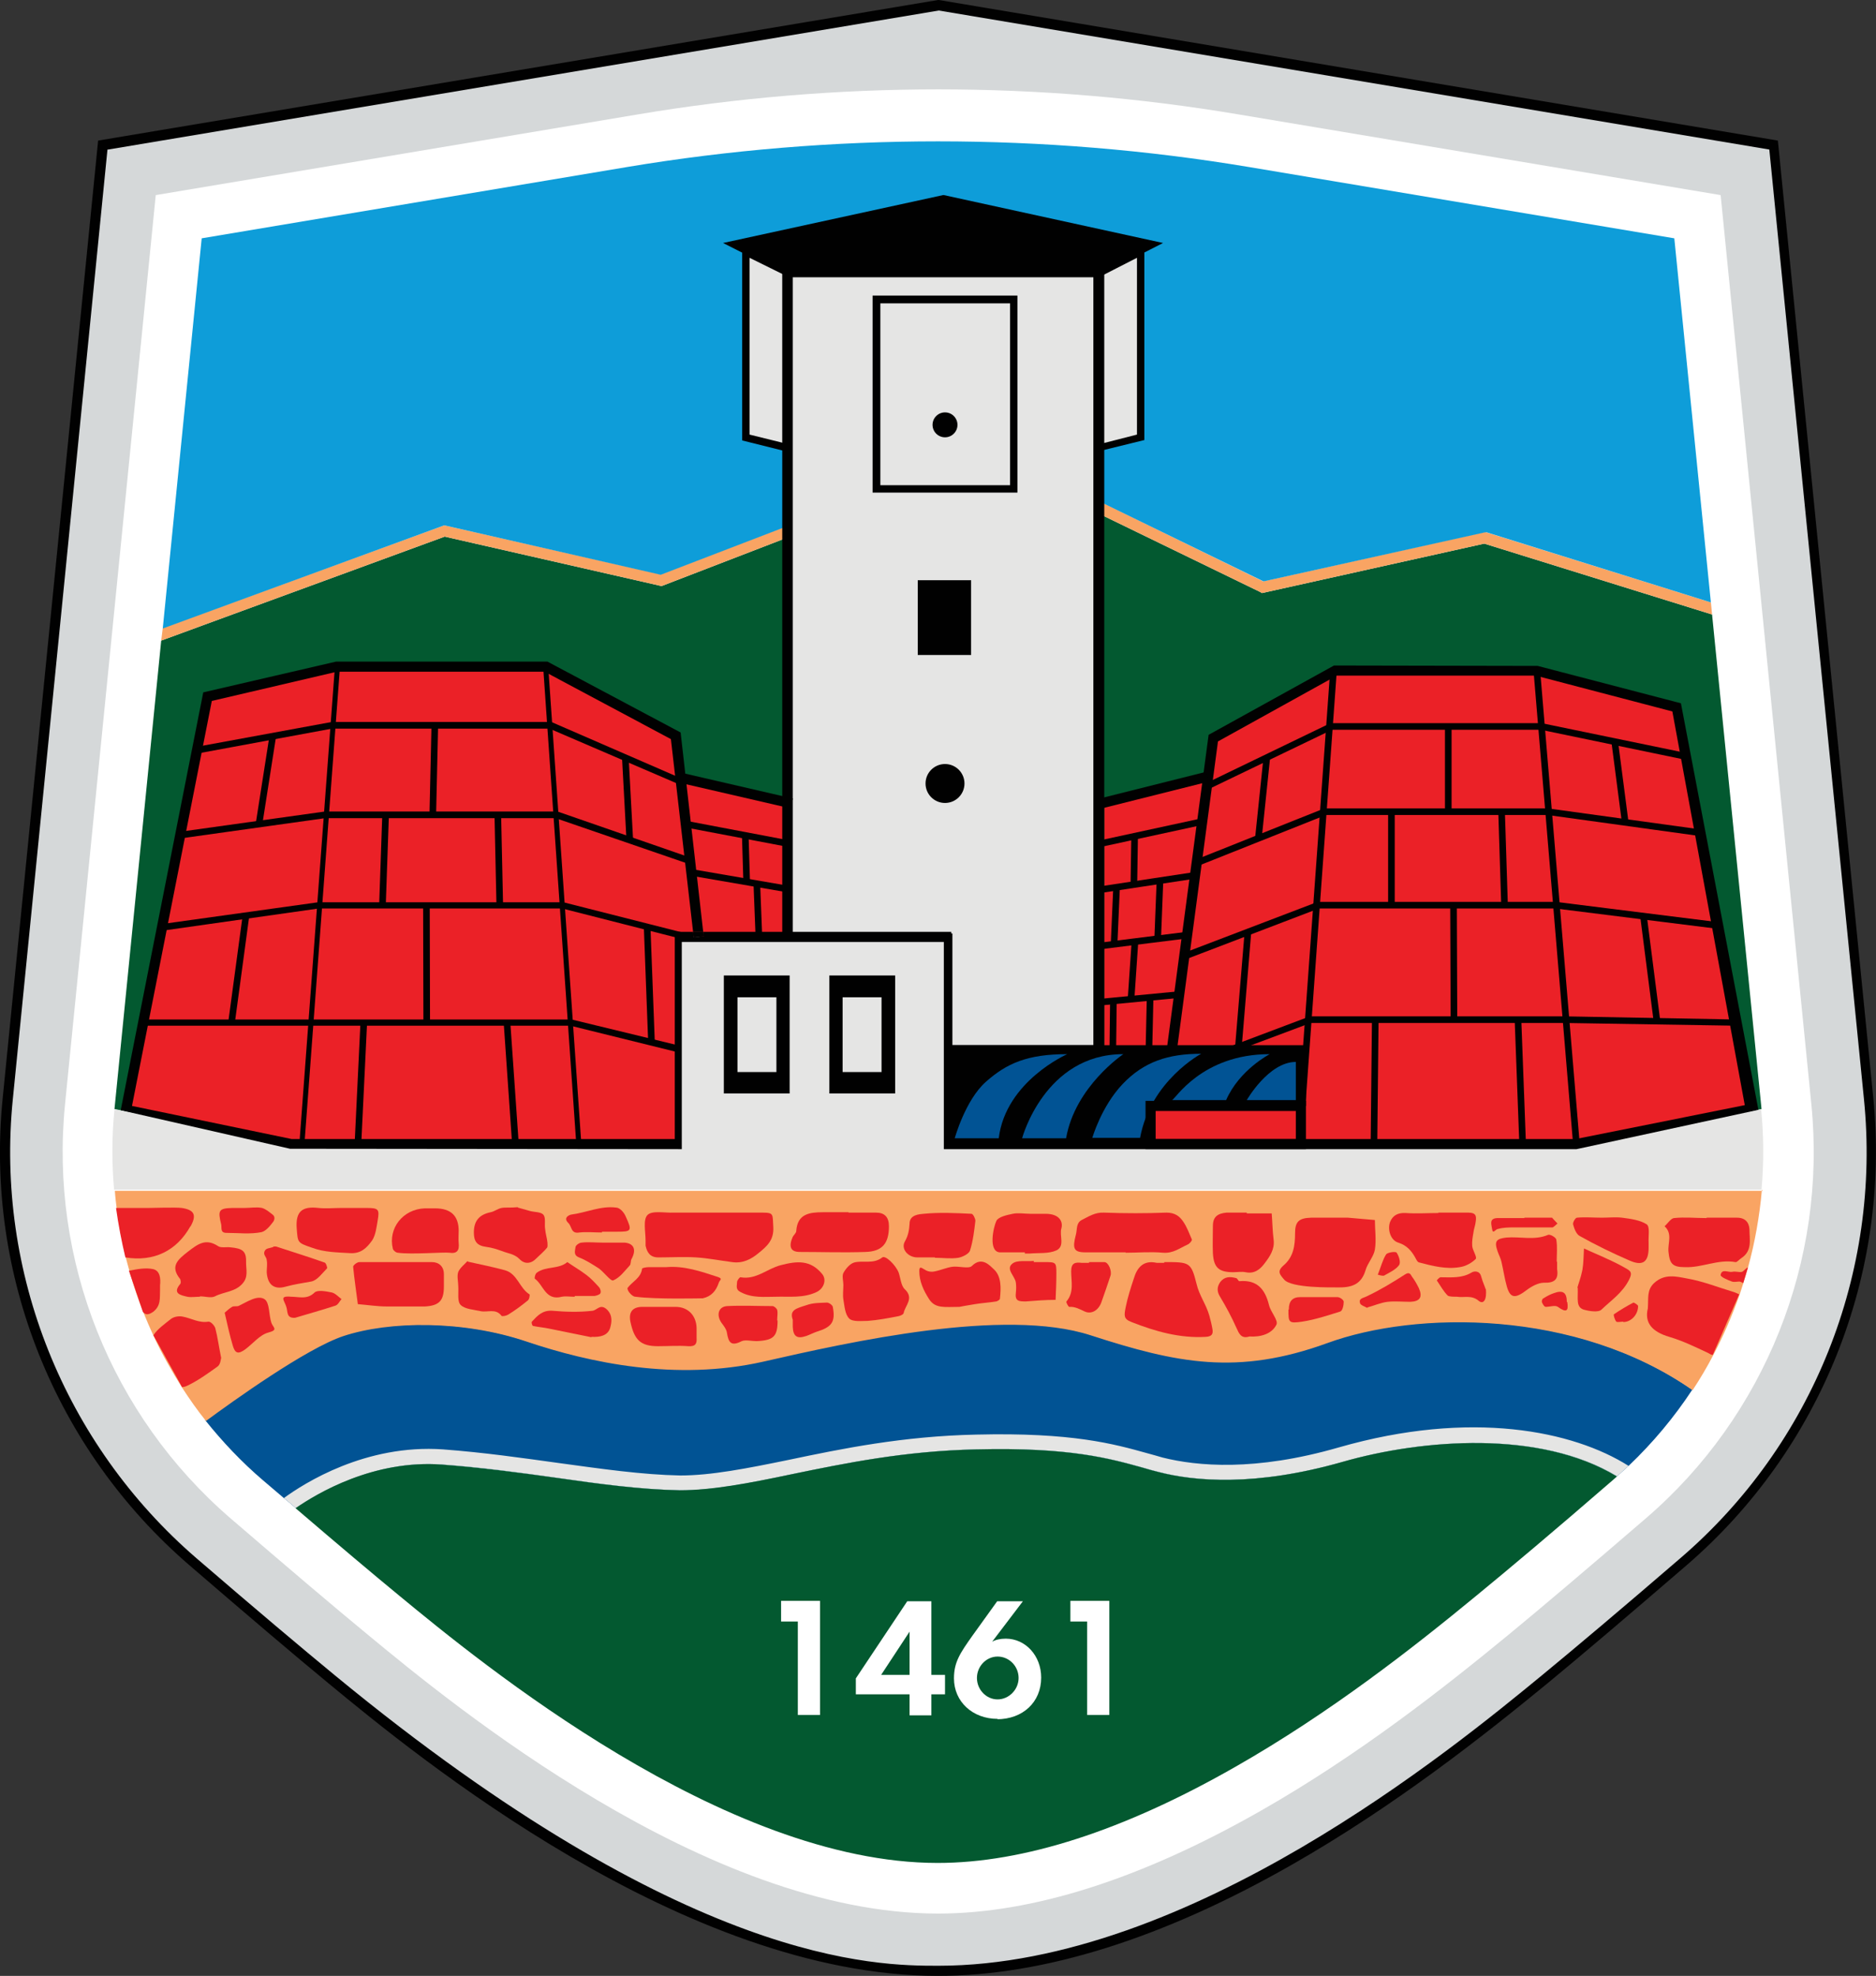 <?xml version="1.0" encoding="UTF-8"?>
<svg id="Layer_1" data-name="Layer 1" xmlns="http://www.w3.org/2000/svg" viewBox="0 0 48.18 50.74">
  <rect x="0" y="0" width="48.18" height="50.74" fill="#333333" stroke="none"/>
  <defs>
    <style>
      .cls-1 {
        fill: #010101;
      }

      .cls-2 {
        fill: #d5d8d9;
      }

      .cls-3 {
        fill: #fff;
      }

      .cls-4 {
        fill: #035930;
      }

      .cls-5 {
        fill: #0e9dd9;
      }

      .cls-6 {
        fill: #015394;
      }

      .cls-7 {
        fill: #e5e5e4;
      }

      .cls-8 {
        fill: #f9a463;
      }

      .cls-9 {
        fill: #eb2127;
      }
    </style>
  </defs>
  <path class="cls-2" d="M24.09,50.61c6.23,0,12.63-5.06,15.57-7.48.96-.79,2.26-1.9,3.57-3.02,3.43-2.95,5.21-7.39,4.76-11.9l-2.44-24.48L24.1.14,2.65,3.73.21,28.21c-.45,4.5,1.33,8.94,4.76,11.9,1.31,1.13,2.61,2.23,3.57,3.02,2.94,2.42,9.35,7.48,15.57,7.48h-.02Z"/>
  <path class="cls-3" d="M24.09,49.14c-5.96,0-12.49-5.38-14.63-7.15-.84-.69-2.04-1.71-3.54-3-3.06-2.64-4.65-6.61-4.25-10.63L4,5.01l12.37-2.07c5.11-.86,10.34-.86,15.45,0l12.37,2.07,2.33,23.35c.4,4.02-1.19,8-4.25,10.63-1.51,1.3-2.7,2.31-3.54,3-1.63,1.34-3.82,3.07-6.35,4.51-3.07,1.75-5.86,2.64-8.29,2.64h0Z"/>
  <g>
    <polygon class="cls-4" points="45.24 28.48 40.48 29.38 24.37 29.38 24.37 24.06 17.38 24.06 17.38 29.38 7.48 29.38 2.94 28.48 4.14 16.45 11.42 13.78 16.99 15.05 20.31 13.77 28.14 13.15 32.36 15.2 32.41 15.23 38.12 13.96 43.97 15.78 45.24 28.48"/>
    <polygon class="cls-8" points="43.97 15.78 38.12 13.96 32.41 15.23 32.36 15.2 28.14 13.15 20.31 13.77 16.99 15.05 11.42 13.78 4.14 16.45 4.18 16.13 11.41 13.49 16.97 14.75 20.25 13.49 28.19 12.85 32.44 14.93 38.14 13.66 38.17 13.67 43.94 15.47 43.97 15.78"/>
    <path class="cls-5" d="M43.94,15.47l-5.76-1.8h-.04l-5.69,1.26-4.25-2.07-7.95.64-3.28,1.26-5.56-1.27-7.23,2.65,1-10.02,10.92-1.83c2.63-.44,5.32-.66,7.99-.66s5.36.22,7.99.66l10.92,1.83.94,9.36h0Z"/>
  </g>
  <g>
    <polygon class="cls-9" points="20.16 20.59 20.16 24.06 17.42 24.06 17.42 29.38 7.52 29.38 3.41 28.5 3.22 28.46 5.36 17.89 8.63 17.12 14.02 17.12 17.28 18.85 17.48 19.97 20.14 20.58 20.16 20.59"/>
    <polygon class="cls-9" points="45.06 28.44 40.53 29.51 33.41 29.38 33.58 26.93 28.36 26.85 28.36 20.65 28.4 20.64 29.61 20.34 30.37 20.15 31.02 19.97 31.12 18.98 34.29 17.22 39.46 17.22 43.07 18.13 45.06 28.44"/>
  </g>
  <rect class="cls-9" x="29.62" y="28.45" width="3.77" height=".94"/>
  <polygon class="cls-7" points="24.33 26.97 24.33 24.11 20.12 24.11 20.12 11.44 19.19 11.2 19.19 6.52 20.1 6.98 28.34 6.98 29.26 6.52 29.26 11.21 28.32 11.44 28.32 26.97 24.33 26.97"/>
  <path class="cls-6" d="M43.46,35.69c-.46.7-1.01,1.36-1.63,1.95-.1.09-.2.18-.3.27-1.96-1.19-4.98-.96-7.04-.37-2.24.64-3.81.5-4.73.26-.13-.03-.26-.07-.4-.11-.83-.23-1.87-.53-4.28-.47-1.85.04-3.39.36-4.75.64-1.09.23-2.04.42-2.87.41-1.01-.02-2.05-.16-3.16-.32-.93-.13-1.89-.27-2.94-.34-1.75-.13-3.21.74-3.76,1.12-.1-.09-.2-.17-.31-.26-.18-.15-.36-.31-.54-.46-.55-.47-1.04-.99-1.48-1.54.68-.5,2.57-1.86,3.53-2.18,1.18-.39,3.07-.4,4.7.14,1.63.55,3.84,1.02,6.07.52s6.2-1.4,8.42-.68,3.78,1.04,6.08.2c2.28-.82,6.38-.88,9.38,1.21h0Z"/>
  <path class="cls-7" d="M45.25,30.55H2.93c-.06-.68-.06-1.37.01-2.06l4.54.89h9.9v-5.32h6.99v5.32h16.1l4.76-.89c.07.69.07,1.38.01,2.06h.01Z"/>
  <path class="cls-1" d="M24.09,50.74c-6.53,0-13.4-5.65-15.65-7.51-.85-.7-2.05-1.72-3.57-3.03C1.41,37.22-.39,32.73.07,28.19L2.52,3.61,24.09,0h.02l21.55,3.61,2.45,24.58c.45,4.54-1.34,9.03-4.8,12.01-1.52,1.31-2.72,2.33-3.57,3.03-1.68,1.38-3.94,3.16-6.57,4.66-3.31,1.89-6.37,2.85-9.08,2.85ZM2.76,3.84L.33,28.22c-.45,4.46,1.32,8.86,4.71,11.79,1.52,1.31,2.72,2.32,3.57,3.02,9.05,7.45,13.9,7.45,15.49,7.45,6.44,0,13.25-5.61,15.49-7.45.85-.7,2.05-1.71,3.57-3.02,3.4-2.92,5.16-7.33,4.71-11.79l-2.43-24.38L24.11.27,2.78,3.84h-.02Z"/>
  <path class="cls-7" d="M41.83,37.64c-.1.09-.2.18-.3.27-1.96-1.19-4.98-.96-7.04-.37-2.24.64-3.81.5-4.73.26-.13-.03-.26-.07-.4-.11-.83-.23-1.87-.53-4.28-.47-1.85.04-3.39.36-4.75.64-1.09.23-2.04.42-2.87.41-1.01-.02-2.05-.16-3.16-.32-.93-.13-1.89-.27-2.94-.34-1.75-.13-3.21.74-3.76,1.12-.1-.09-.2-.17-.31-.26.52-.38,2.1-1.39,4.09-1.25,1.06.08,2.03.22,2.97.35,1.1.15,2.13.3,3.12.32.79,0,1.71-.18,2.78-.4,1.38-.29,2.94-.61,4.82-.65,2.47-.06,3.54.24,4.4.48.14.04.26.07.39.11.88.22,2.37.36,4.52-.26,3.41-.98,6.03-.42,7.44.47h0Z"/>
  <path class="cls-1" d="M18.59,25.05v3.03h1.69v-3.03h-1.69ZM19.94,27.53h-1v-1.92h1v1.92Z"/>
  <path class="cls-1" d="M21.3,25.05v3.03h1.69v-3.03h-1.69ZM22.64,27.53h-1v-1.92h1v1.92Z"/>
  <path class="cls-1" d="M20.09,6.95v17.2h4.2v2.87h4.07V6.95h-8.27ZM24.46,26.84v-2.87h-4.1V7.12h7.72v19.72s-3.62,0-3.62,0Z"/>
  <polygon class="cls-1" points="33.54 28.4 33.54 26.84 28.17 26.84 24.37 26.84 24.37 29.38 29.55 29.38 29.55 28.4 33.54 28.4"/>
  <polygon class="cls-1" points="29.87 6.24 28.18 7.1 20.27 7.1 18.57 6.24 24.22 5.01 24.24 5.01 29.87 6.24"/>
  <path class="cls-1" d="M20.3,11.62l-1.24-.31v-5.01l1.22.62v4.7h.02ZM19.25,11.16l.85.21v-4.33l-.85-.42v4.54Z"/>
  <path class="cls-1" d="M28.13,11.62v-4.69l1.26-.64v5.01l-1.26.31h0ZM28.34,7.06v4.32l.86-.22v-4.54s-.86.44-.86.44Z"/>
  <path class="cls-1" d="M26.13,12.65h-3.72v-5.06h3.72v5.06ZM22.61,12.46h3.33v-4.67h-3.33v4.67Z"/>
  <circle class="cls-1" cx="24.27" cy="10.91" r=".32"/>
  <circle class="cls-1" cx="24.27" cy="20.12" r=".5"/>
  <rect class="cls-1" x="23.57" y="14.9" width="1.37" height="1.92"/>
  <g>
    <polygon class="cls-1" points="45.16 28.5 40.49 29.51 24.24 29.51 24.24 24.19 17.51 24.19 17.51 29.51 7.45 29.5 3.1 28.51 5.22 17.78 8.63 16.99 14.06 16.99 17.48 18.81 18.06 23.93 17.8 23.93 17.23 18.98 13.99 17.25 8.65 17.25 5.44 18 3.39 28.4 7.49 29.25 17.33 29.25 17.33 23.93 17.8 23.93 17.82 24.07 18.08 24.04 18.06 23.93 24.43 23.93 24.43 29.25 40.47 29.25 44.81 28.38 42.95 18.27 39.44 17.35 34.33 17.35 31.28 19.04 30.23 26.94 29.97 26.91 31.04 18.87 34.26 17.09 39.49 17.1 43.17 18.06 45.16 28.5"/>
    <polygon class="cls-1" points="18.08 24.04 17.82 24.07 17.8 23.93 18.06 23.93 18.08 24.04"/>
  </g>
  <rect class="cls-1" x="18.8" y="18.87" width=".26" height="2.88" transform="translate(-5.12 34.18) rotate(-76.99)"/>
  <rect class="cls-1" x="2.06" y="23.18" width="12.29" height=".13" transform="translate(-15.58 29.7) rotate(-85.74)"/>
  <rect class="cls-1" x="14.38" y="17.12" width=".13" height="12.28" transform="translate(-1.58 1.06) rotate(-3.97)"/>
  <polygon class="cls-1" points="17.46 20.15 14.11 18.71 8.53 18.71 5.07 19.35 5.04 19.18 8.52 18.54 14.15 18.54 14.16 18.54 17.52 20 17.46 20.15"/>
  <polygon class="cls-1" points="17.7 22.19 14.27 21.01 8.35 21.01 4.64 21.53 4.62 21.36 8.34 20.84 14.3 20.84 14.32 20.84 17.75 22.03 17.7 22.19"/>
  <polygon class="cls-1" points="17.62 24.14 14.44 23.33 8.18 23.33 4.17 23.9 4.15 23.73 8.17 23.17 14.46 23.17 14.47 23.17 17.66 23.98 17.62 24.14"/>
  <polygon class="cls-1" points="17.36 27.01 14.65 26.34 3.68 26.34 3.68 26.18 14.68 26.18 17.4 26.84 17.36 27.01"/>
  <rect class="cls-1" x="5.68" y="19.94" width="2.28" height=".17" transform="translate(-14.01 23.67) rotate(-81.1)"/>
  <rect class="cls-1" x="4.74" y="24.81" width="2.77" height=".17" transform="translate(-19.36 27.63) rotate(-82.31)"/>
  <rect class="cls-1" x="7.71" y="27.72" width="3.12" height=".17" transform="translate(-18.95 35.74) rotate(-87.25)"/>
  <rect class="cls-1" x="13.04" y="26.25" width=".17" height="3.12" transform="translate(-1.89 .98) rotate(-3.97)"/>
  <rect class="cls-1" x="10.87" y="23.23" width=".17" height="3.01" transform="translate(-.06 .03) rotate(-.14)"/>
  <rect class="cls-1" x="8.7" y="22" width="2.33" height=".17" transform="translate(-12.55 31.18) rotate(-88.02)"/>
  <rect class="cls-1" x="12.73" y="20.94" width=".17" height="2.33" transform="translate(-.48 .28) rotate(-1.24)"/>
  <rect class="cls-1" x="9.99" y="19.69" width="2.3" height=".17" transform="translate(-8.88 30.47) rotate(-88.71)"/>
  <rect class="cls-1" x="16.03" y="19.47" width=".17" height="2.12" transform="translate(-1.08 .9) rotate(-3.09)"/>
  <rect class="cls-1" x="16.59" y="23.81" width=".17" height="2.97" transform="translate(-.94 .65) rotate(-2.16)"/>
  <rect class="cls-1" x="18.85" y="20.05" width=".17" height="2.72" transform="translate(-5.63 36.02) rotate(-79.24)"/>
  <rect class="cls-1" x="18.95" y="21.34" width=".17" height="2.56" transform="translate(-6.49 37.54) rotate(-80.22)"/>
  <rect class="cls-1" x="19.07" y="21.49" width=".17" height="1.2" transform="translate(-.65 .58) rotate(-1.72)"/>
  <rect class="cls-1" x="19.38" y="22.66" width=".17" height="1.37" transform="translate(-.9 .78) rotate(-2.24)"/>
  <polygon class="cls-1" points="18.08 24.04 17.82 24.07 17.8 23.93 18.06 23.93 18.08 24.04"/>
  <rect class="cls-1" x="27.71" y="23.21" width="12.18" height=".17" transform="translate(8.14 55.33) rotate(-85.87)"/>
  <rect class="cls-1" x="39.89" y="17.21" width=".17" height="12.2" transform="translate(-1.8 3.41) rotate(-4.78)"/>
  <rect class="cls-1" x="28.11" y="20.17" width="2.95" height=".26" transform="translate(-4.05 7.81) rotate(-14.08)"/>
  <rect class="cls-1" x="28.14" y="21.31" width="2.77" height=".17" transform="translate(-3.86 6.73) rotate(-12.22)"/>
  <rect class="cls-1" x="28.15" y="22.59" width="2.55" height=".17" transform="translate(-3.06 4.65) rotate(-8.6)"/>
  <rect class="cls-1" x="28.16" y="24.07" width="2.33" height=".17" transform="translate(-2.77 3.83) rotate(-7.13)"/>
  <rect class="cls-1" x="28.16" y="25.56" width="2.13" height=".17" transform="translate(-2.31 2.9) rotate(-5.47)"/>
  <rect class="cls-1" x="27.97" y="26.23" width="1.23" height=".17" transform="translate(1.93 54.58) rotate(-89.31)"/>
  <rect class="cls-1" x="28.86" y="26.18" width="1.33" height=".17" transform="translate(2.6 55.18) rotate(-88.71)"/>
  <rect class="cls-1" x="28.38" y="24.86" width="1.43" height=".17" transform="translate(2.24 52.28) rotate(-86.12)"/>
  <rect class="cls-1" x="27.9" y="23.49" width="1.47" height=".17" transform="translate(3.84 51.15) rotate(-87.5)"/>
  <rect class="cls-1" x="28.99" y="23.31" width="1.52" height=".17" transform="translate(5.22 52.21) rotate(-87.76)"/>
  <rect class="cls-1" x="28.5" y="22.01" width="1.26" height=".17" transform="translate(6.6 50.9) rotate(-89.14)"/>
  <polygon class="cls-1" points="31.03 20.27 30.96 20.12 34.17 18.57 39.59 18.57 43.32 19.34 43.28 19.51 39.57 18.74 34.21 18.74 31.03 20.27"/>
  <polygon class="cls-1" points="30.76 22.24 30.7 22.08 34.01 20.76 39.76 20.76 43.68 21.3 43.66 21.47 39.75 20.93 34.05 20.93 30.76 22.24"/>
  <polygon class="cls-1" points="30.44 24.64 30.38 24.48 33.84 23.16 39.96 23.16 44.12 23.68 44.1 23.85 39.95 23.33 33.87 23.33 30.44 24.64"/>
  <polygon class="cls-1" points="31.71 27 31.65 26.85 33.64 26.1 40.21 26.1 44.58 26.18 44.58 26.34 40.21 26.27 33.66 26.27 31.71 27"/>
  <rect class="cls-1" x="30.45" y="25.33" width="2.95" height=".17" transform="translate(3.96 55.14) rotate(-85.26)"/>
  <rect class="cls-1" x="31.38" y="20.41" width="2.09" height=".17" transform="translate(8.68 50.62) rotate(-84.05)"/>
  <rect class="cls-1" x="37.11" y="18.65" width=".17" height="2.19"/>
  <rect class="cls-1" x="35.65" y="20.85" width=".17" height="2.4"/>
  <rect class="cls-1" x="38.52" y="20.83" width=".17" height="2.4" transform="translate(-.68 1.23) rotate(-1.81)"/>
  <rect class="cls-1" x="37.25" y="23.24" width=".17" height="2.94" transform="translate(-.09 .14) rotate(-.21)"/>
  <rect class="cls-1" x="33.71" y="27.7" width="3.19" height=".17" transform="translate(7.15 62.79) rotate(-89.4)"/>
  <rect class="cls-1" x="38.96" y="26.15" width=".17" height="3.19" transform="translate(-1.01 1.48) rotate(-2.14)"/>
  <rect class="cls-1" x="42.29" y="23.48" width=".17" height="2.72" transform="translate(-2.81 5.59) rotate(-7.3)"/>
  <rect class="cls-1" x="41.52" y="19.05" width=".17" height="2.09" transform="translate(-2.24 5.53) rotate(-7.4)"/>
  <g>
    <path class="cls-6" d="M24.52,29.23s.27-.98.8-1.45c.53-.47,1.06-.71,2.09-.71,0,0-1.58.69-1.76,2.16h-1.13Z"/>
    <path class="cls-6" d="M26.25,29.23s.58-2.16,2.6-2.16c0,0-1.24.83-1.47,2.16h-1.14.01Z"/>
    <path class="cls-6" d="M28.05,29.23s.23-.81.78-1.39c.55-.58,1.18-.78,2.02-.78,0,0-1.3.69-1.57,2.16h-1.23Z"/>
    <path class="cls-6" d="M30.1,28.25c.07,0,.75-1.18,2.51-1.18,0,0-.78.4-1.12,1.18h-1.39Z"/>
    <path class="cls-6" d="M32.02,28.25s.56-.98,1.26-.98v.98h-1.26Z"/>
  </g>
  <path class="cls-4" d="M41.53,37.91s-.07.07-.11.1c-1.5,1.3-2.69,2.3-3.52,2.98-1.59,1.31-3.73,2.99-6.17,4.38-2.87,1.64-5.44,2.47-7.65,2.47-5.49,0-11.76-5.16-13.81-6.85-.67-.55-1.57-1.31-2.68-2.26.55-.38,2-1.25,3.76-1.12,1.05.08,2.01.21,2.94.34,1.11.16,2.16.3,3.16.32.83,0,1.78-.18,2.87-.41,1.36-.28,2.9-.6,4.75-.64,2.41-.06,3.45.24,4.28.47.14.04.27.08.4.11.92.24,2.49.38,4.73-.26,2.06-.59,5.07-.82,7.04.37h.01Z"/>
  <path class="cls-8" d="M45.25,30.55c-.06.68-.18,1.36-.36,2.01-.04.14-.08.27-.12.4-.03.09-.06.19-.09.28-.19.53-.41,1.05-.68,1.56-.16.31-.34.61-.53.9-3-2.09-7.11-2.04-9.38-1.21-2.31.84-3.86.52-6.08-.2-2.22-.72-6.18.17-8.42.68-2.23.5-4.44.03-6.07-.52s-3.52-.53-4.7-.14c-.96.32-2.85,1.68-3.53,2.18-.22-.27-.42-.56-.61-.85-.27-.43-.52-.87-.73-1.32-.09-.2-.18-.4-.26-.6h0c-.14-.35-.26-.7-.36-1.06-.03-.11-.06-.22-.09-.33-.1-.42-.18-.84-.24-1.27-.02-.16-.04-.32-.05-.48h42.32l-.02-.03Z"/>
  <path class="cls-1" d="M33.54,29.51h-4.12v-1.24h4.12v1.24ZM29.68,29.25h3.6v-.72h-3.6v.72Z"/>
  <g id="W65bmA">
    <g>
      <path class="cls-9" d="M4.89,31.49c-.35.63-.94.92-1.67.8-.1-.42-.18-.84-.24-1.27.28,0,.55,0,.83,0,.06,0,.71-.02.86,0,.32.05.39.18.22.48Z"/>
      <path class="cls-9" d="M18.22,31.14h1.36c.3,0,.26.04.28.37.02.34-.17.5-.38.67-.19.16-.41.27-.68.23-.31-.04-.61-.1-.92-.12-.32-.02-.65,0-.97,0-.21,0-.29-.12-.33-.3v-.13c0-.23-.07-.54.05-.66s.44-.05.67-.06h.92Z"/>
      <path class="cls-9" d="M34.36,31.27h.26c.23.02.46.04.69.06,0,.25.04.51,0,.76-.03.18-.19.35-.24.53-.1.33-.31.44-.66.44-.24,0-1.24.02-1.43-.2-.11-.13-.19-.21-.02-.36.26-.22.3-.51.3-.83,0-.3.1-.39.41-.4h.71-.02Z"/>
      <path class="cls-9" d="M44.67,33.24s-.08-.04-.14-.06c-.4-.12-.8-.28-1.21-.35-.27-.05-.57-.13-.84.12-.19.18-.14.38-.16.65-.09.37.11.6.55.73.34.1.67.26.99.41.06.03.09.06.13.05l.68-1.56h0Z"/>
      <path class="cls-9" d="M29.91,32.41c.64,0,.68,0,.82.56.07.3.25.53.33.82.03.11.06.23.08.35.02.13-.03.18-.17.19-.67.04-1.3-.14-1.91-.38-.21-.08-.19-.17-.15-.38.05-.25.13-.5.21-.74.08-.27.24-.48.59-.4.06,0,.13,0,.19,0v-.02Z"/>
      <path class="cls-9" d="M28.91,32.16h-1.03c-.31,0-.34-.1-.25-.45.04-.14,0-.3.15-.38.18-.09.34-.2.57-.19.54.02,1.08.02,1.61,0,.21,0,.33.09.42.22.1.14.16.31.23.47.01.03-.06.11-.11.13-.2.09-.37.23-.63.21-.32-.03-.64,0-.97,0h.01Z"/>
      <path class="cls-9" d="M10.12,32.41c.32,0,.65,0,.97,0,.18,0,.31.11.31.31v.32c0,.36-.12.49-.49.51-.32,0-.64,0-.97,0-.25,0-.5-.04-.75-.06-.04-.32-.09-.64-.12-.96,0-.04.1-.12.16-.12.3,0,.6,0,.9,0h-.01Z"/>
      <path class="cls-9" d="M36.94,31.14c.26,0,.52,0,.77,0,.2,0,.21.09.19.23-.01.1-.05.19-.06.29-.02.11-.04.23-.03.34.01.11.13.28.09.33-.1.1-.26.19-.41.21-.35.06-.7-.03-1.04-.12-.04,0-.08-.08-.1-.12-.1-.18-.22-.32-.44-.39-.2-.06-.28-.34-.21-.53.07-.17.2-.24.4-.23.28.02.56,0,.84,0h0Z"/>
      <path class="cls-9" d="M43.83,31.27h.78c.21,0,.31.12.32.3,0,.26.08.55-.21.74-.05.03-.11.11-.15.1-.45-.08-.86.15-1.3.13-.32,0-.39-.09-.42-.4-.02-.22.11-.46-.1-.65.08-.07.16-.2.24-.21.28-.03.56,0,.84,0h0Z"/>
      <path class="cls-9" d="M21.79,31.14h.71q.33,0,.33.35c0,.44-.17.65-.61.66-.56.02-1.12,0-1.68,0-.24,0-.29-.14-.18-.39.03-.05.09-.1.09-.15.03-.44.34-.48.69-.48h.65,0Z"/>
      <path class="cls-9" d="M21.66,33c0-.1-.04-.23,0-.31.06-.11.17-.24.28-.27.23-.06.49.05.72-.13.08-.06.34.19.42.39.05.15.06.34.16.43.24.23.01.41-.03.6,0,.04-.08.08-.14.09-.26.05-.52.1-.78.12-.16,0-.39.03-.48-.06-.11-.11-.12-.32-.15-.49-.02-.12,0-.25,0-.38h0Z"/>
      <path class="cls-9" d="M32.02,31.16h.64c.02.23.02.45.05.68.03.24-.1.43-.23.6-.11.15-.26.28-.49.23-.1-.02-.22,0-.32,0-.37,0-.5-.12-.52-.49-.01-.23,0-.47,0-.7s.12-.32.35-.34h.52v.02Z"/>
      <path class="cls-9" d="M4.67,35.62c.06,0,.11-.02.15-.04.27-.13.52-.31.77-.49.07-.05.08-.18.09-.22-.06-.29-.09-.53-.15-.76-.02-.07-.12-.18-.18-.17-.24.04-.44-.09-.66-.13-.09-.02-.22,0-.3.06-.16.13-.35.26-.45.42l.73,1.32h0Z"/>
      <path class="cls-9" d="M8.76,31.02h.65c.31,0,.34.03.29.32-.03.17-.05.37-.14.51-.13.18-.28.35-.57.33-.33-.02-.66-.02-.98-.14-.38-.13-.36-.13-.39-.5-.03-.43.14-.57.56-.52.19.02.39,0,.58,0Z"/>
      <path class="cls-9" d="M5.13,33.3c-.11,0-.22.02-.32,0-.17-.04-.39-.08-.18-.33.02-.02.01-.09,0-.12-.27-.33-.07-.5.2-.71.25-.19.45-.35.77-.14.07.05.21.02.31.03.33.03.42.1.41.4,0,.18.06.36-.09.53-.19.22-.48.21-.71.33-.1.05-.25,0-.38,0h0Z"/>
      <path class="cls-9" d="M13.3,31.01s.18.05.32.09c.12.03.28.02.34.1.06.08.02.24.04.36.01.12.05.24.06.35,0,.04.01.1-.01.13-.08.1-.18.18-.27.27-.14.15-.31.16-.44.02-.13-.13-.29-.14-.44-.2-.14-.05-.26-.09-.41-.11-.24-.03-.32-.14-.32-.37,0-.3.14-.46.43-.52.1-.02.18-.09.28-.11.1-.02.21,0,.42-.02h0Z"/>
      <path class="cls-9" d="M39.99,32.4v.19c.04.26-.06.36-.34.35-.14,0-.31.09-.43.18-.3.23-.43.23-.52-.08-.06-.21-.09-.43-.14-.64-.02-.09-.07-.18-.1-.27-.09-.26-.03-.32.23-.35.35-.03.72.08,1.07-.07.05-.02.21.07.21.13.03.18.01.37.01.56h.01Z"/>
      <path class="cls-9" d="M24.01,32.29h-.45c-.24,0-.43-.22-.32-.41.09-.16.11-.3.12-.46,0-.23.26-.24.36-.25.41-.04.82-.02,1.23,0,.04,0,.1.12.1.18-.03.26-.06.52-.14.77-.03.08-.19.16-.3.18-.19.03-.39,0-.58,0h-.02Z"/>
      <path class="cls-9" d="M12.02,32.4c.36.08.66.14.95.22.32.09.37.46.63.62.01,0,0,.13-.05.16-.16.13-.32.25-.5.36-.05.03-.15.05-.17.03-.15-.2-.36-.08-.54-.12-.18-.04-.4-.05-.51-.16-.09-.09-.05-.31-.06-.47,0-.13-.04-.27,0-.38.05-.11.17-.2.23-.27h.02Z"/>
      <path class="cls-9" d="M24.64,33.56c-.38,0-.62.05-.78-.2-.14-.22-.25-.45-.25-.72,0-.15.07-.07.15-.03.06.04.16.06.24.04.16-.03.31-.1.46-.12.17-.02.42.06.5-.02.26-.26.47,0,.57.09.19.18.18.48.15.75,0,.03-.06.06-.09.07-.18.03-.37.04-.55.07s-.36.06-.4.07Z"/>
      <path class="cls-9" d="M11.78,31.6c0,.11-.01.21,0,.32.02.19-.04.28-.24.25-.13-.02-.99.05-1.32,0-.05,0-.12-.06-.13-.1-.13-.53.26-1.02.82-1.04h.26c.41,0,.61.19.61.58h0Z"/>
      <path class="cls-9" d="M26.32,32.16c-.22,0-.43,0-.65,0-.29-.03-.16-.64-.08-.81.05-.1.27-.15.42-.18.14-.03.3,0,.45,0h.39c.38,0,.45.22.41.37-.06.19.1.46-.13.57-.2.09-.45.06-.68.08h-.13v-.02Z"/>
      <path class="cls-9" d="M16.83,33.56h.52c.32,0,.53.22.54.54v.25c.01.15-.02.23-.21.22-.26-.02-.52,0-.78,0-.45,0-.61-.16-.71-.63-.05-.25.06-.38.31-.38h.33Z"/>
      <path class="cls-9" d="M41.14,31.27c.17,0,.35-.02.52,0,.22.03.46.06.63.17.09.06.04.31.05.47v.13c0,.37-.15.48-.49.33-.44-.19-.87-.4-1.28-.63-.09-.05-.14-.19-.17-.3-.01-.05.06-.17.1-.17.21-.02.43,0,.65,0h-.01Z"/>
      <path class="cls-9" d="M32.09,34.32c-.22.07-.27-.08-.34-.23-.12-.27-.26-.53-.41-.78-.09-.14-.09-.26,0-.39.11-.14.25-.14.4-.1.04,0,.06.08.09.08.46-.04.66.21.76.61.04.18.25.4.19.51-.12.24-.41.32-.7.3h0Z"/>
      <path class="cls-9" d="M19.94,33.3c-.31,0-.62.04-.92-.12-.14-.07-.09-.17-.09-.26,0-.04.07-.13.09-.12.4.07.68-.22,1.03-.31.42-.11.76-.14,1.06.22.13.15.05.38-.14.47-.34.16-.69.11-1.04.12h0Z"/>
      <path class="cls-9" d="M17.11,32.54c.46-.04.89.11,1.32.25.15.05.05.08.03.15-.07.21-.19.35-.41.4-.04,0-1.19.03-1.73-.04-.05,0-.11-.05-.15-.1-.03-.03-.07-.11-.05-.13.12-.16.34-.25.37-.49,0-.02.11-.04.17-.04h.45,0Z"/>
      <path class="cls-9" d="M40.51,33.07c.02-.08.09-.26.13-.46.03-.18.03-.37.04-.55.19.09.39.17.58.26.18.08.36.17.53.27.1.06.13.11.05.27-.17.34-.46.53-.71.77-.08.08-.32.04-.46,0-.2-.07-.14-.27-.15-.56h0Z"/>
      <path class="cls-9" d="M19.97,33.91c0,.41-.1.51-.54.53-.13,0-.28-.04-.38,0-.27.14-.34.04-.38-.21-.01-.09-.08-.18-.14-.26-.14-.2-.08-.42.15-.43.39-.02.78,0,1.16,0,.04,0,.11.06.12.1.02.08,0,.17,0,.25v.02Z"/>
      <path class="cls-9" d="M7.02,32.01h.07c.39.13.82.26,1.24.41.04,0,.08.13.07.15-.13.13-.25.31-.41.34-.22.04-.43.07-.65.13-.31.09-.47-.06-.49-.37,0-.1.02-.21,0-.31,0-.04-.03-.08-.05-.12-.04-.07,0-.16.08-.18l.15-.04h-.01Z"/>
      <path class="cls-9" d="M5.77,33.71c.06-.05.12-.11.19-.15.05-.03.13,0,.18-.03.21-.1.47-.28.65-.17.14.09.11.4.18.61.04.12.19.18-.08.25-.22.06-.39.28-.59.43-.18.13-.26.11-.32-.09-.08-.27-.14-.54-.21-.85h0Z"/>
      <path class="cls-9" d="M27.97,32.41c.13,0,.26,0,.39,0,.11,0,.2.23.16.35-.07.22-.15.44-.23.67-.07.21-.25.33-.43.25-.13-.06-.25-.13-.4-.12-.02,0-.09-.12-.07-.14.2-.24.12-.51.12-.77,0-.22.1-.24.27-.22h.19v-.02Z"/>
      <path class="cls-9" d="M26.55,32.41h.26c.31,0,.32,0,.32.29,0,.23-.01.46-.02.68-.25,0-.51.02-.76.04-.18,0-.29,0-.26-.23.01-.08.01-.17,0-.25-.02-.17-.27-.35-.09-.49.12-.1.36-.05.55-.07v.02h0Z"/>
      <path class="cls-9" d="M15.19,34.34c-.36-.07-.72-.15-1.08-.22-.14-.03-.28-.04-.42-.07-.02,0-.05-.09-.03-.11.14-.15.27-.3.53-.28.34.03.69.04,1.03,0,.12-.02.2-.19.37-.03.15.15.12.33.08.47-.06.2-.26.24-.47.23h-.01Z"/>
      <path class="cls-9" d="M14.75,33.3c-.11,0-.22-.02-.32,0-.42.11-.47-.3-.69-.46-.02,0,0-.13.05-.16.23-.17.56-.08.78-.27.16.11.33.21.49.33.12.09.22.2.32.31.04.04.06.12.04.16s-.1.06-.15.07h-.51v.02Z"/>
      <path class="cls-9" d="M15.46,31.91c.19,0,.39,0,.58,0,.24.02.31.18.18.42-.03.05-.01.13-.05.17-.13.14-.25.31-.42.38-.06.03-.23-.2-.36-.3-.17-.11-.34-.22-.52-.29-.15-.06-.1-.17-.09-.26,0-.05.1-.12.16-.12.17-.02.35,0,.52,0Z"/>
      <path class="cls-9" d="M3.67,33.69h0c.07.08.14.08.26,0,.21-.16.17-.36.18-.56v-.12c.02-.18,0-.38-.18-.42-.19-.04-.41,0-.6.04h-.02l.36,1.06h0Z"/>
      <path class="cls-9" d="M6.28,31.02c.15,0,.31-.03.45,0,.1.03.18.1.27.17.06.04.06.12.02.18-.09.12-.19.24-.3.27-.29.06-.6.02-.9.02-.17,0-.12-.12-.14-.22-.09-.36-.06-.41.28-.42h.32,0Z"/>
      <path class="cls-9" d="M15.46,31.65c-.19,0-.39-.02-.58,0-.22.04-.19-.15-.28-.24-.15-.14.02-.21.07-.22.39-.05.76-.23,1.15-.18.1,0,.21.13.25.23.17.37.15.39-.22.39h-.39v.02Z"/>
      <path class="cls-9" d="M33.1,33.62q0-.31.29-.31h.96c.06,0,.16.07.16.12,0,.09-.03.23-.09.25-.32.1-.65.21-.98.26-.35.05-.35.02-.35-.31h.01Z"/>
      <path class="cls-9" d="M20.36,33.89c-.09-.25.09-.29.34-.37.19-.07.36-.06.54-.07.05,0,.15.07.15.12.07.38-.03.51-.42.63-.09.03-.18.08-.27.11-.24.08-.33,0-.34-.24v-.17h0Z"/>
      <path class="cls-9" d="M35.12,33.59c-.07-.04-.17-.07-.19-.12-.04-.13.07-.13.17-.18.34-.16.67-.36.98-.56.12-.08.15,0,.18.05.07.09.13.2.18.3.1.23.03.34-.22.35-.19,0-.39-.02-.58,0-.18.02-.35.1-.54.15h.02Z"/>
      <path class="cls-9" d="M38.16,33.09c.03.29-.06.42-.19.31-.18-.15-.37-.07-.55-.1-.08,0-.2,0-.24-.03-.11-.11-.19-.26-.28-.39,0,0,.06-.08.1-.08.27,0,.54.03.79-.12.06-.04.21-.06.25.1.04.15.11.29.11.32h.01Z"/>
      <path class="cls-9" d="M7.59,33.84c-.25.02-.19-.16-.24-.29-.05-.16-.19-.28.13-.25.2,0,.41.08.6-.11.08-.07.29-.03.44,0,.09.02.17.11.25.17-.05.06-.09.15-.16.17-.34.11-.69.21-1.03.31h.01Z"/>
      <path class="cls-9" d="M39.15,31.27h.71s.09.1.14.15c-.04.03-.09.09-.13.1h-.97c-.15,0-.29,0-.43.04-.06,0-.13.15-.15,0-.01-.1-.09-.27.13-.28h.71-.01Z"/>
      <path class="cls-9" d="M40.25,33.43c.04.24-.02.29-.24.13-.07-.05-.21,0-.31,0-.04,0-.08-.07-.1-.12-.01-.03.01-.09.04-.1.08-.05.17-.1.26-.13.24-.09.34-.02.34.23h0Z"/>
      <path class="cls-9" d="M41.69,33.94c-.06,0-.15.02-.18,0-.04-.05-.08-.18-.06-.19.16-.11.33-.21.5-.3.02,0,.12.06.12.09,0,.22-.18.41-.38.41h0Z"/>
      <path class="cls-9" d="M35.39,32.72c.08-.2.12-.37.21-.51.04-.05.25-.08.27-.04.06.09.11.25.06.32-.09.12-.25.19-.39.27-.03,0-.08,0-.16-.03h0Z"/>
      <path class="cls-9" d="M44.89,32.55c-.04.14-.08.27-.12.4-.04-.02-.07-.04-.1-.04-.06,0-.13.02-.19,0-.11-.04-.3-.12-.29-.17.03-.17.19-.06.3-.08.08-.02.18.02.25,0,.05-.02.11-.11.15-.11h0Z"/>
    </g>
  </g>
  <g>
    <path class="cls-3" d="M20.49,44.04v-2.4h-.43v-.53h1v2.93h-.58.01Z"/>
    <path class="cls-3" d="M23.92,43.51v.54h-.56v-.54h-1.38v-.41l1.32-1.98h.62v1.89h.35v.5h-.35ZM23.36,41.9l-.73,1.11h.73v-1.11Z"/>
    <path class="cls-3" d="M25.62,44.14c-.64,0-1.12-.44-1.12-1.04,0-.42.16-.65.47-1.09l.64-.89h.66l-.79,1.04c.08-.05.21-.08.35-.08.51,0,.91.44.91,1,0,.63-.47,1.07-1.14,1.07h.02ZM25.62,42.54c-.29,0-.53.25-.53.55s.24.55.53.55.54-.25.54-.55-.24-.55-.54-.55Z"/>
    <path class="cls-3" d="M27.92,44.04v-2.4h-.43v-.53h1v2.93h-.58.01Z"/>
  </g>
</svg>